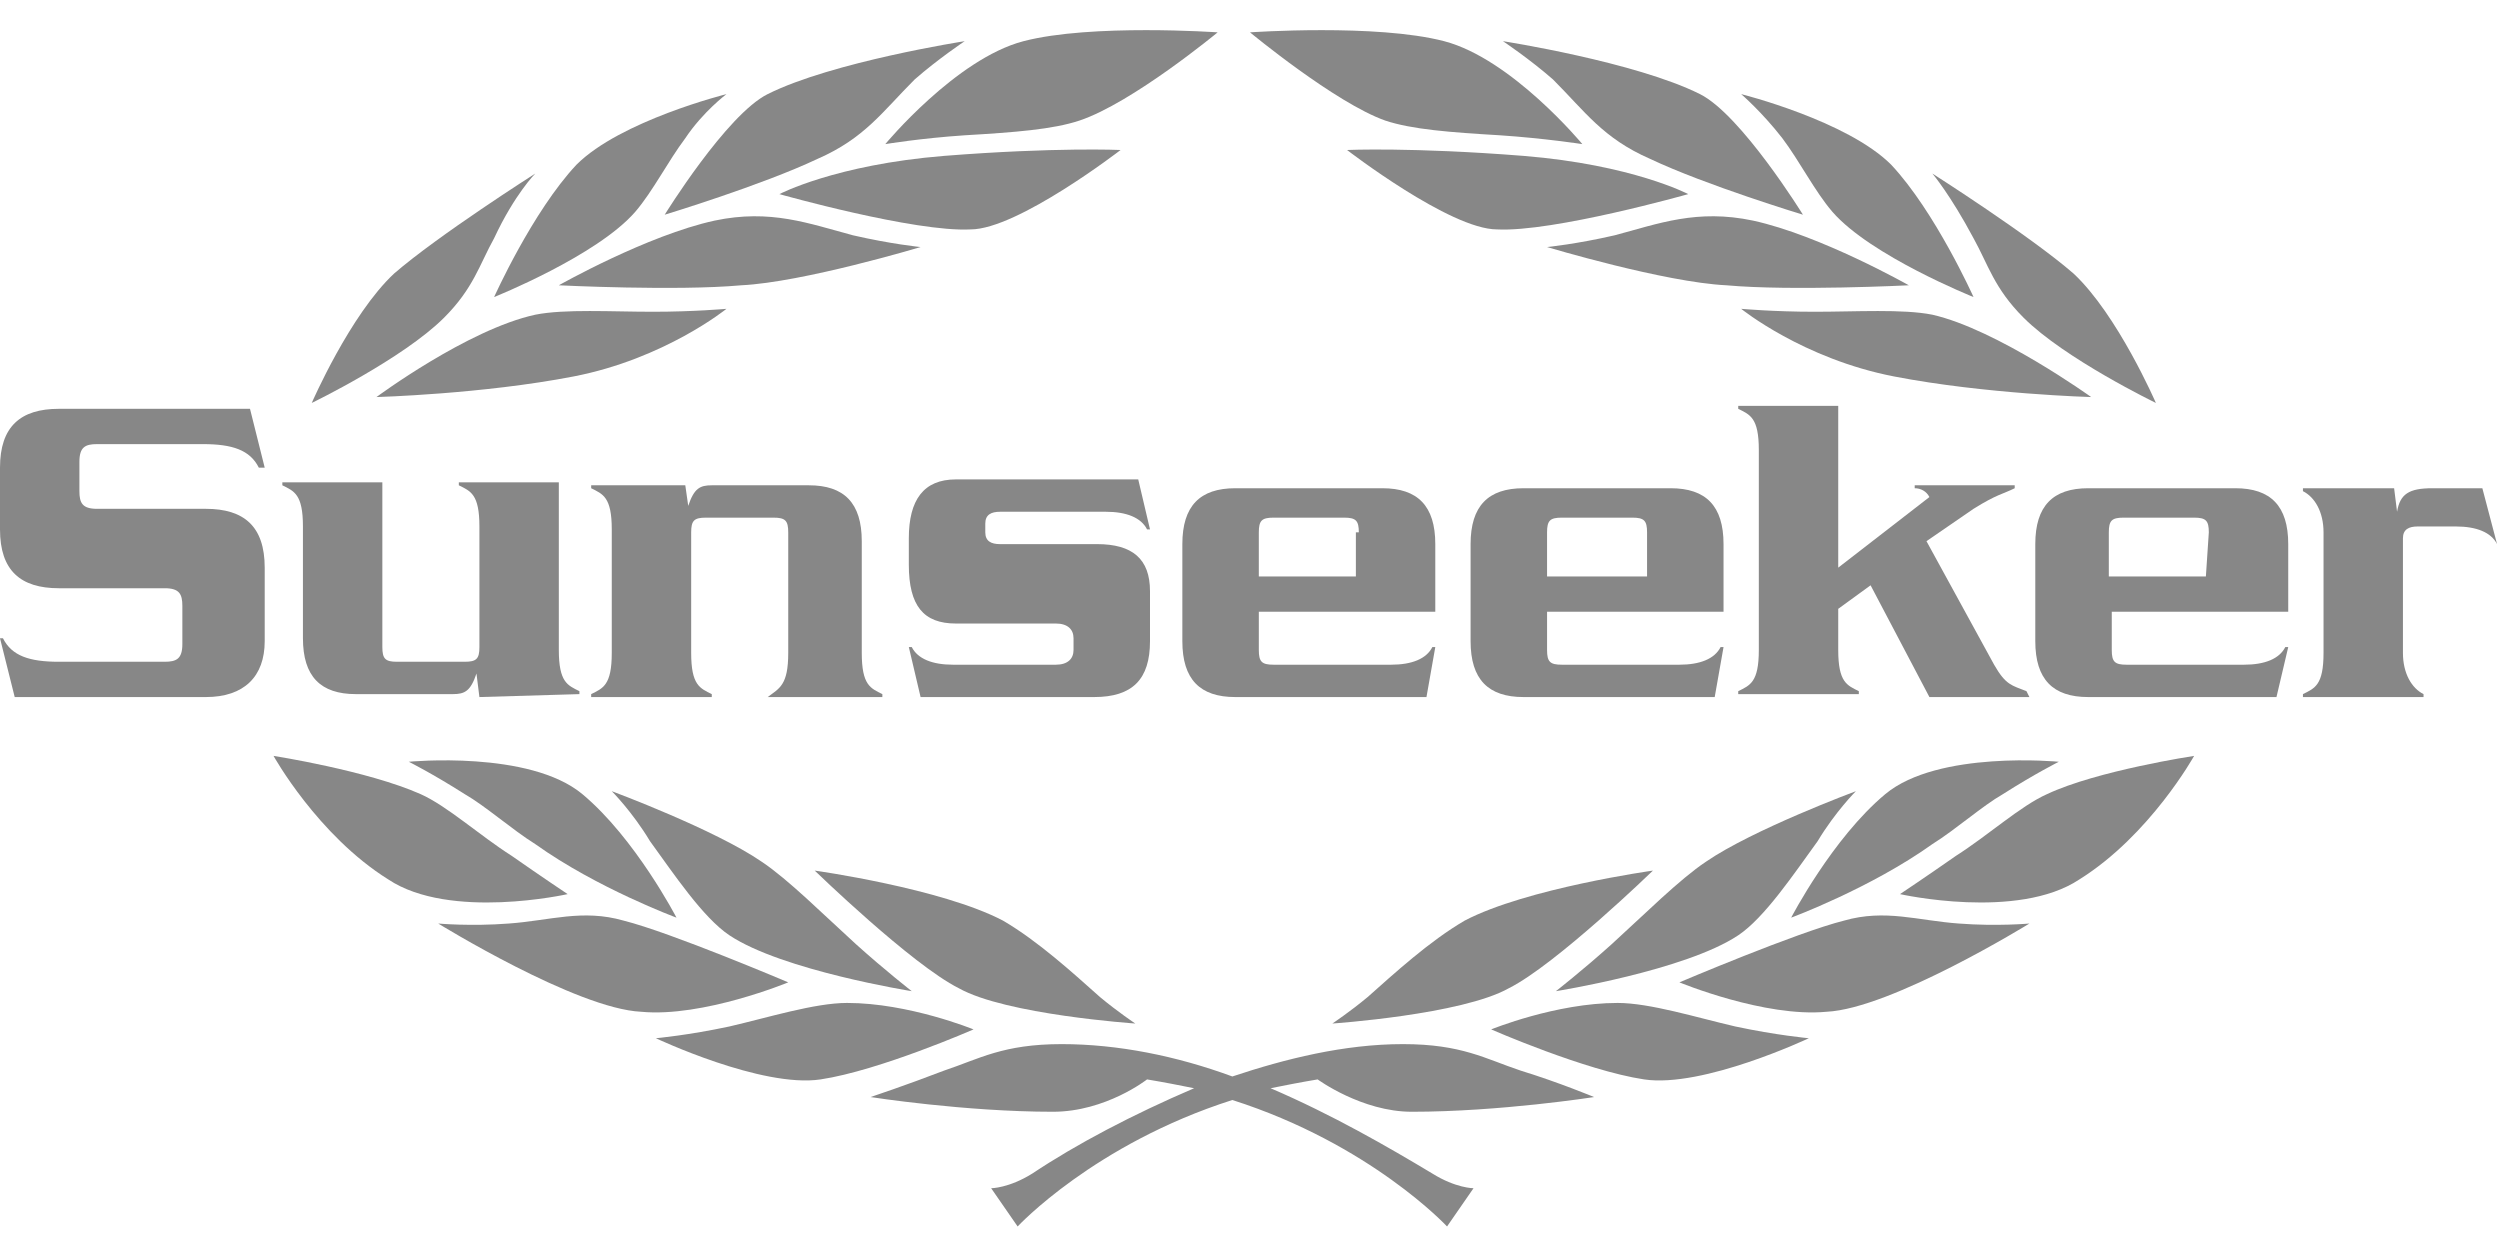 <svg xmlns="http://www.w3.org/2000/svg" xmlns:xlink="http://www.w3.org/1999/xlink" id="Calque_1" x="0px" y="0px" viewBox="0 0 85 42" style="enable-background:new 0 0 85 42;" xml:space="preserve"><style type="text/css">	.st0{fill:#878787;}</style><path class="st0" d="M73.3,13.7c0,0-3.1-1.5-4.5-2.9c-1-1-1.2-1.8-1.7-2.7c-0.8-1.5-1.4-2.2-1.4-2.2S69,8,70.5,9.3 C72,10.7,73.3,13.7,73.3,13.7z"></path><path class="st0" d="M71.1,13.5c0,0-3.6-0.1-6.7-0.7c-3.1-0.6-5.2-2.3-5.2-2.3s1.1,0.1,2.5,0.1s3-0.1,4,0.1 C67.9,11.2,71.1,13.5,71.1,13.5z"></path><path class="st0" d="M59.2,3.2c0,0,3.6,0.9,5.1,2.4c1.5,1.6,2.8,4.5,2.8,4.5s-3.5-1.4-4.8-2.9c-0.6-0.7-1.1-1.7-1.7-2.5 C59.9,3.8,59.2,3.2,59.2,3.2z"></path><path class="st0" d="M52.6,8.4c0,0,1-0.1,2.3-0.4c1.5-0.4,2.8-0.9,4.7-0.5c2.3,0.5,5.3,2.2,5.3,2.2s-4,0.2-6.2,0 C56.6,9.6,52.6,8.4,52.6,8.4z"></path><path class="st0" d="M51.1,1.4c0,0,4.5,0.7,6.7,1.8c1.4,0.7,3.5,4.1,3.5,4.1s-3.3-1-5.2-1.9c-1.6-0.7-2.2-1.6-3.3-2.7 C52,2,51.1,1.4,51.1,1.4z"></path><path class="st0" d="M45.8,5.1c0,0,2.2-0.1,6,0.2c3.7,0.3,5.6,1.3,5.6,1.3s-4.6,1.3-6.5,1.2C49.3,7.8,45.8,5.1,45.8,5.1z"></path><path class="st0" d="M42.5,1.1c0,0,4.3-0.3,6.6,0.3s4.7,3.5,4.7,3.5S52.5,4.7,51,4.6c-1.7-0.1-3-0.2-3.9-0.5 C45.4,3.5,42.5,1.1,42.5,1.1z"></path><path class="st0" d="M56.2,29.6c0,0-4.3,0.6-6.4,1.7c-1.2,0.7-2.4,1.8-3.3,2.6c-0.6,0.5-1.2,0.9-1.2,0.9s4.4-0.3,6-1.2 C52.9,32.8,56.2,29.6,56.2,29.6z"></path><path class="st0" d="M63.1,26.9c0,0-3.5,1.3-5.1,2.4c-0.9,0.6-2.1,1.8-3.2,2.8c-1,0.9-1.9,1.6-1.9,1.6s4.4-0.7,6.2-1.9 c0.9-0.6,1.9-2.1,2.7-3.2C62.4,27.6,63.1,26.9,63.1,26.9z"></path><path class="st0" d="M70,25.9c0,0-4.1-0.4-5.9,1.1c-1.8,1.5-3.2,4.2-3.2,4.2s2.7-1,4.8-2.5c0.8-0.5,1.7-1.3,2.4-1.7 C69.2,26.3,70,25.9,70,25.9z"></path><path class="st0" d="M74.6,25.7c0,0-3.3,0.5-5,1.3c-0.9,0.4-2,1.4-3.1,2.1c-1,0.7-1.9,1.3-1.9,1.3s4,0.9,6.1-0.5 C73.1,28.4,74.6,25.7,74.6,25.7z"></path><path class="st0" d="M69,31.4c0,0-1.1,0.1-2.4,0c-1.4-0.1-2.5-0.5-3.9-0.1c-1.6,0.4-5.6,2.1-5.6,2.1s2.9,1.2,5,1 C64.3,34.3,69,31.4,69,31.4z"></path><path class="st0" d="M61.5,35.3c0,0-3.6,1.7-5.6,1.4S50.7,35,50.7,35s2.2-0.9,4.3-0.9c1.1,0,2.7,0.5,4,0.8 C60.4,35.2,61.5,35.3,61.5,35.3z"></path><path class="st0" d="M10.6,13.7c0,0,3.1-1.5,4.5-2.9c1-1,1.2-1.8,1.7-2.7c0.7-1.5,1.4-2.2,1.4-2.2S14.9,8,13.4,9.3 C11.9,10.7,10.6,13.7,10.6,13.7z"></path><path class="st0" d="M12.8,13.5c0,0,3.6-0.1,6.7-0.7c3.1-0.6,5.2-2.3,5.2-2.3s-1.1,0.1-2.5,0.1s-3-0.1-4,0.1 C15.9,11.2,12.8,13.5,12.8,13.5z"></path><path class="st0" d="M24.7,3.2c0,0-3.6,0.9-5.1,2.4c-1.5,1.6-2.8,4.5-2.8,4.5s3.5-1.4,4.8-2.9c0.6-0.7,1.1-1.7,1.7-2.5 C23.9,3.8,24.7,3.2,24.7,3.2z"></path><path class="st0" d="M31.3,8.4c0,0-1-0.1-2.3-0.4c-1.5-0.4-2.8-0.9-4.7-0.5C22,8,19,9.7,19,9.7s4,0.2,6.2,0 C27.3,9.6,31.3,8.4,31.3,8.4z"></path><path class="st0" d="M32.8,1.4c0,0-4.5,0.7-6.7,1.8c-1.4,0.7-3.5,4.1-3.5,4.1s3.3-1,5.2-1.9c1.6-0.7,2.2-1.6,3.3-2.7 C31.9,2,32.8,1.4,32.8,1.4z"></path><path class="st0" d="M38.1,5.1c0,0-2.2-0.1-6,0.2c-3.7,0.3-5.6,1.3-5.6,1.3s4.6,1.3,6.5,1.2C34.6,7.8,38.1,5.1,38.1,5.1z"></path><path class="st0" d="M41.4,1.1c0,0-4.3-0.3-6.6,0.3s-4.7,3.5-4.7,3.5s1.2-0.2,2.7-0.3c1.7-0.1,3-0.2,3.9-0.5 C38.5,3.5,41.4,1.1,41.4,1.1z"></path><path class="st0" d="M27.7,29.6c0,0,4.3,0.6,6.4,1.7c1.2,0.7,2.4,1.8,3.3,2.6c0.6,0.5,1.2,0.9,1.2,0.9s-4.4-0.3-6-1.2 C31,32.8,27.7,29.6,27.7,29.6z"></path><path class="st0" d="M20.8,26.9c0,0,3.5,1.3,5.1,2.4c0.9,0.6,2.1,1.8,3.2,2.8c1,0.9,1.9,1.6,1.9,1.6s-4.4-0.7-6.2-1.9 c-0.9-0.6-1.9-2.1-2.7-3.2C21.5,27.6,20.8,26.9,20.8,26.9z"></path><path class="st0" d="M13.9,25.9c0,0,4.1-0.4,5.9,1.1s3.2,4.2,3.2,4.2s-2.7-1-4.8-2.5c-0.8-0.5-1.7-1.3-2.4-1.7 C14.7,26.3,13.9,25.9,13.9,25.9z"></path><path class="st0" d="M9.3,25.7c0,0,3.2,0.5,5,1.3c0.9,0.4,2,1.4,3.1,2.1c1,0.7,1.9,1.3,1.9,1.3s-4,0.9-6.1-0.5 C10.8,28.4,9.3,25.7,9.3,25.7z"></path><path class="st0" d="M14.9,31.4c0,0,1.1,0.1,2.4,0c1.4-0.1,2.5-0.5,3.9-0.1c1.6,0.4,5.6,2.1,5.6,2.1s-2.9,1.2-5,1 C19.6,34.3,14.9,31.4,14.9,31.4z"></path><path class="st0" d="M22.3,35.3c0,0,3.6,1.7,5.6,1.4s5.2-1.7,5.2-1.7s-2.2-0.9-4.3-0.9c-1.1,0-2.7,0.5-4,0.8 C23.4,35.2,22.3,35.3,22.3,35.3z"></path><path class="st0" d="M43.2,37c0.5-0.1,1-0.2,1.6-0.3c0,0,1.5,1.1,3.2,1.1c3,0,6.2-0.5,6.2-0.5s-1.2-0.5-2.5-0.9 c-1.2-0.4-2-0.9-4-0.9s-4,0.5-5.8,1.1c-1.9-0.7-3.9-1.1-5.8-1.1c-2,0-2.8,0.5-4,0.9c-1.3,0.5-2.5,0.9-2.5,0.9s3.2,0.5,6.2,0.5 c1.8,0,3.2-1.1,3.2-1.1c0.6,0.1,1.1,0.2,1.6,0.3c-2.1,0.9-4,1.9-5.5,2.9c-0.8,0.5-1.4,0.5-1.4,0.5l0.9,1.3c0,0,2.6-2.8,7.3-4.3 c4.7,1.5,7.3,4.3,7.3,4.3l0.9-1.3c0,0-0.6,0-1.4-0.5C47.2,39,45.3,37.9,43.2,37z"></path><path class="st0" d="M7,23.7H0.5l-0.5-2h0.1C0.4,22.3,1,22.5,2,22.5h3.6c0.4,0,0.6-0.1,0.6-0.6v-1.3c0-0.4-0.1-0.6-0.6-0.6H2 c-1.3,0-2-0.6-2-2v-2.1c0-1.4,0.7-2,2-2h6.5l0.5,2H8.8c-0.3-0.6-0.9-0.8-1.9-0.8H3.3c-0.4,0-0.6,0.1-0.6,0.6v1 c0,0.4,0.1,0.6,0.6,0.6H7c1.3,0,2,0.6,2,2v2.5C9,23,8.3,23.7,7,23.7z"></path><path class="st0" d="M16.3,23.7l-0.1-0.8c-0.2,0.6-0.4,0.7-0.8,0.7h-3.3c-1.2,0-1.8-0.6-1.8-1.9v-3.8c0-1.1-0.3-1.2-0.7-1.4v-0.1H13 V22c0,0.4,0.1,0.5,0.5,0.5h2.3c0.4,0,0.5-0.1,0.5-0.5v-4.1c0-1.1-0.3-1.2-0.7-1.4v-0.1H19v5.7c0,1.1,0.3,1.2,0.7,1.4v0.1L16.3,23.7 L16.3,23.7z"></path><path class="st0" d="M26.1,23.7L26.1,23.7c0.4-0.3,0.7-0.4,0.7-1.5v-4.1c0-0.4-0.1-0.5-0.5-0.5H24c-0.4,0-0.5,0.1-0.5,0.5v4.1 c0,1.1,0.3,1.2,0.7,1.4v0.1h-4.1v-0.1c0.4-0.2,0.7-0.3,0.7-1.4V18c0-1.1-0.3-1.2-0.7-1.4v-0.1h3.2l0.1,0.7c0.2-0.6,0.4-0.7,0.8-0.7 h3.3c1.2,0,1.8,0.6,1.8,1.9v3.8c0,1.1,0.3,1.2,0.7,1.4v0.1C30,23.7,26.1,23.7,26.1,23.7z"></path><path class="st0" d="M37.2,23.7h-5.9L30.9,22H31c0.2,0.4,0.7,0.6,1.4,0.6h3.5c0.4,0,0.6-0.2,0.6-0.5v-0.4c0-0.3-0.2-0.5-0.6-0.5 h-3.4c-1.1,0-1.6-0.6-1.6-2v-0.9c0-1.3,0.5-2,1.6-2h6.2l0.4,1.7H39c-0.2-0.4-0.7-0.6-1.4-0.6H34c-0.3,0-0.5,0.1-0.5,0.4v0.3 c0,0.3,0.2,0.4,0.5,0.4h3.3c1.2,0,1.8,0.5,1.8,1.6v1.7C39.1,23.1,38.5,23.7,37.2,23.7z"></path><path class="st0" d="M48.5,23.7H42c-1.2,0-1.8-0.6-1.8-1.9v-3.3c0-1.3,0.6-1.9,1.8-1.9h5c1.2,0,1.8,0.6,1.8,1.9v2.3h-6v1.3 c0,0.4,0.1,0.5,0.5,0.5h4c0.7,0,1.2-0.2,1.4-0.6h0.1L48.5,23.7z M46.2,18.1c0-0.4-0.1-0.5-0.5-0.5h-2.4c-0.4,0-0.5,0.1-0.5,0.5v1.5 h3.3v-1.5H46.2z"></path><path class="st0" d="M58.3,23.7h-6.5c-1.2,0-1.8-0.6-1.8-1.9v-3.3c0-1.3,0.6-1.9,1.8-1.9h5c1.2,0,1.8,0.6,1.8,1.9v2.3h-6v1.3 c0,0.4,0.1,0.5,0.5,0.5h4c0.7,0,1.2-0.2,1.4-0.6h0.1L58.3,23.7z M56,18.1c0-0.4-0.1-0.5-0.5-0.5h-2.4c-0.4,0-0.5,0.1-0.5,0.5v1.5H56 V18.1z"></path><path class="st0" d="M69,23.7h-3.4l-2-3.8l-1.1,0.8v1.4c0,1.1,0.3,1.2,0.7,1.4v0.1h-4.1v-0.1c0.4-0.2,0.7-0.3,0.7-1.4v-6.8 c0-1.1-0.3-1.2-0.7-1.4v-0.1h3.4v5.5l3.1-2.4c-0.1-0.2-0.3-0.3-0.5-0.3v-0.1h3.4v0.1c-0.4,0.2-0.6,0.2-1.4,0.7l-1.6,1.1l2.3,4.2 c0.4,0.7,0.6,0.7,1.1,0.9L69,23.7z"></path><path class="st0" d="M77.4,23.7H71c-1.2,0-1.8-0.6-1.8-1.9v-3.3c0-1.3,0.6-1.9,1.8-1.9h5c1.2,0,1.8,0.6,1.8,1.9v2.3h-6v1.3 c0,0.4,0.1,0.5,0.5,0.5h4c0.7,0,1.2-0.2,1.4-0.6h0.1L77.4,23.7z M75.1,18.1c0-0.4-0.1-0.5-0.5-0.5h-2.4c-0.4,0-0.5,0.1-0.5,0.5v1.5 H75L75.1,18.1L75.1,18.1z"></path><path class="st0" d="M84.9,18.5c-0.2-0.4-0.7-0.6-1.4-0.6h-1.3c-0.3,0-0.5,0.1-0.5,0.4v3.9c0,0.7,0.3,1.2,0.7,1.4v0.1h-4.1v-0.1 c0.4-0.2,0.7-0.3,0.7-1.4v-4.1c0-0.7-0.3-1.2-0.7-1.4v-0.1h3.1l0.1,0.8c0.1-0.6,0.4-0.8,1.2-0.8h1.7L84.9,18.5L84.9,18.5z"></path></svg>